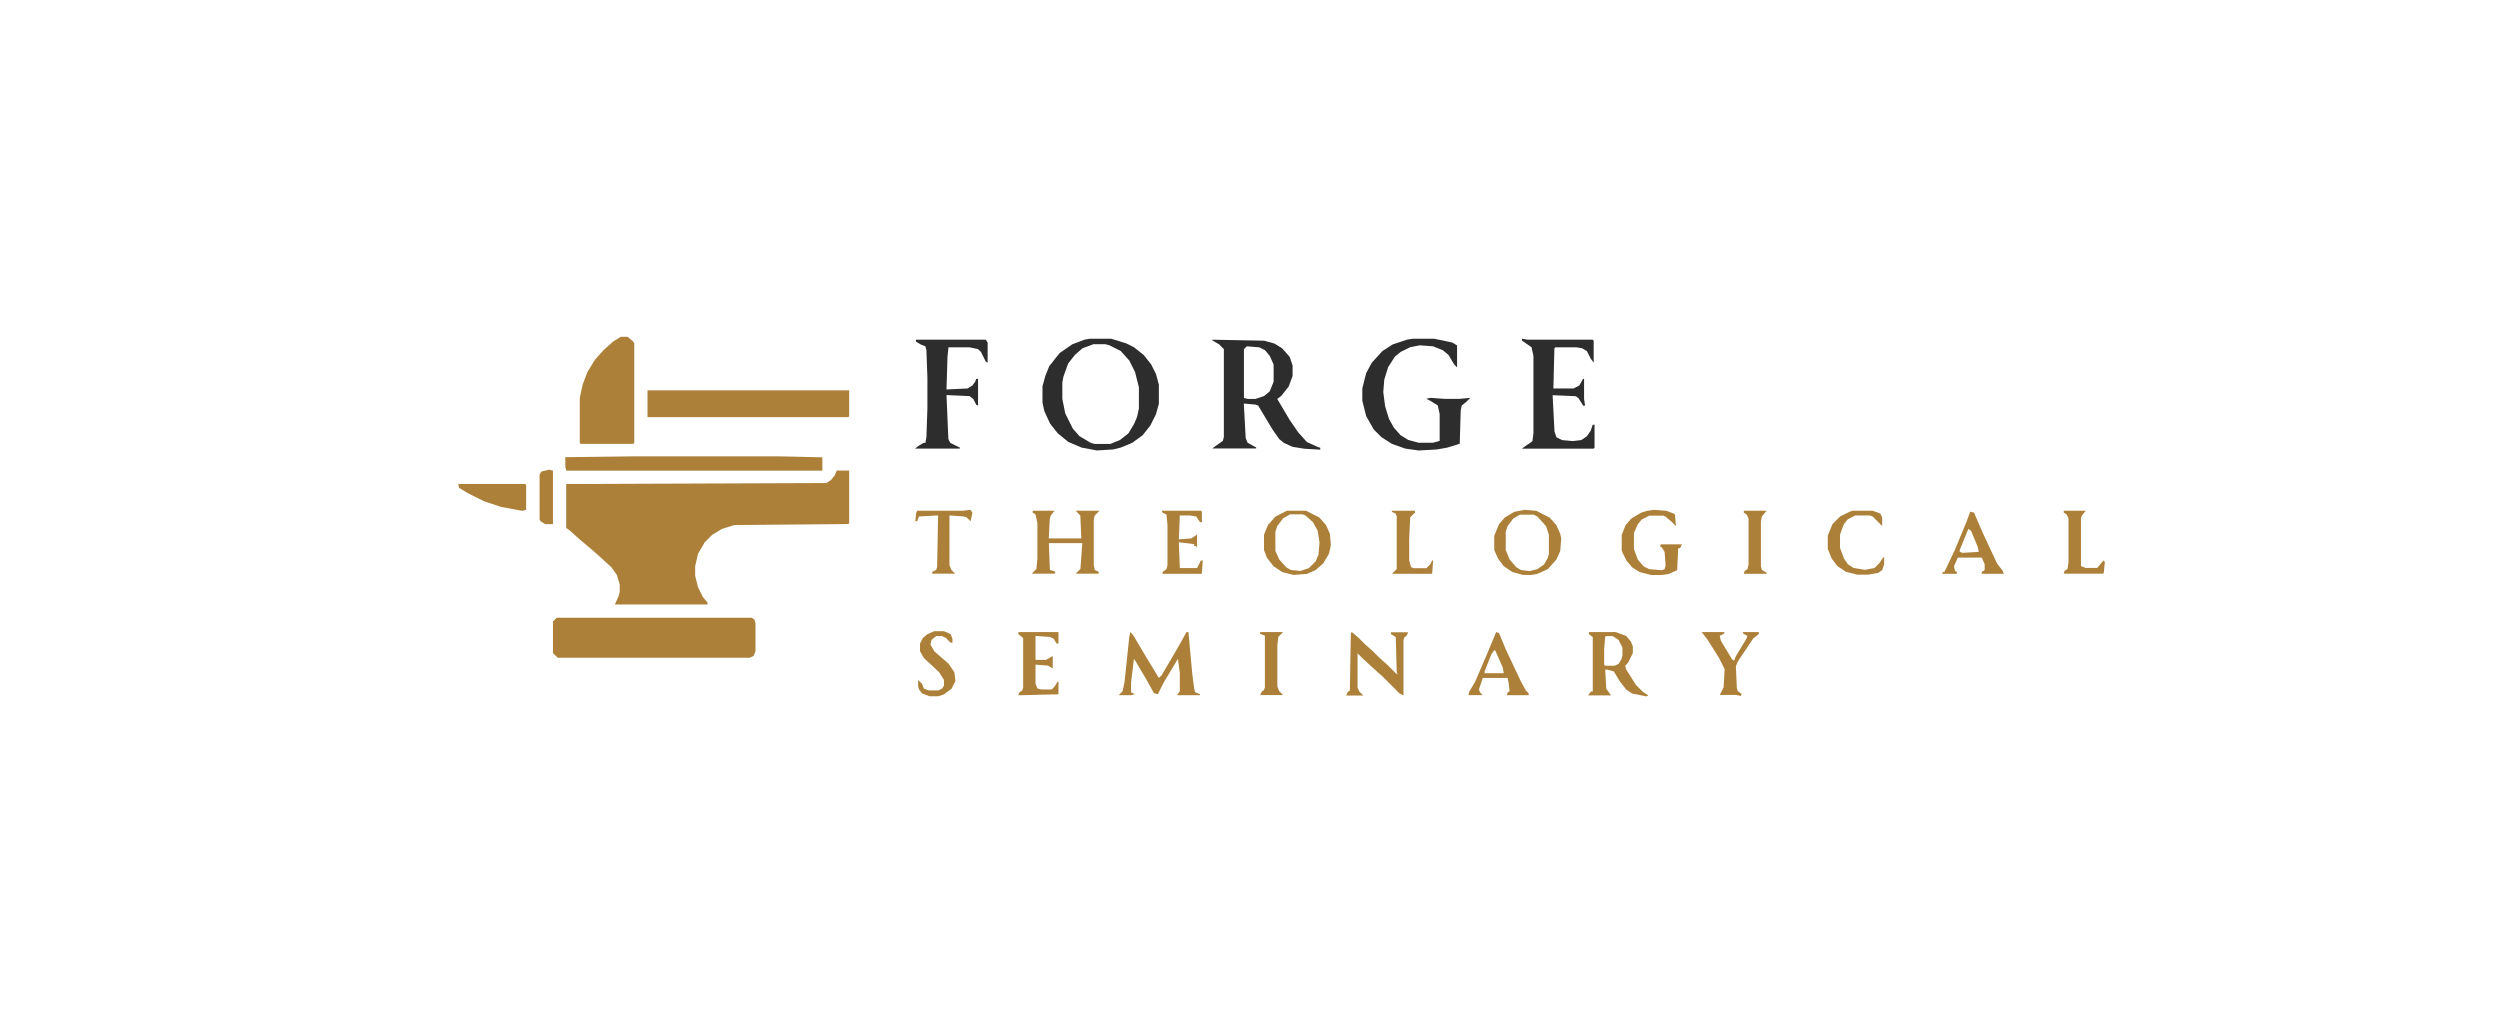 <?xml version="1.0" encoding="utf-8"?>
<!-- Generator: Adobe Illustrator 25.2.1, SVG Export Plug-In . SVG Version: 6.00 Build 0)  -->
<svg version="1.1" id="Layer_1" xmlns="http://www.w3.org/2000/svg" xmlns:xlink="http://www.w3.org/1999/xlink" x="0px" y="0px"
	 viewBox="0 0 2266 925" style="enable-background:new 0 0 2266 925;" xml:space="preserve">
<style type="text/css">
	.st0{fill:#AC8039;}
	.st1{fill:#2D2D2D;}
</style>
<path class="st0" d="M758.4,426.5h11.3v47.6l-0.9,0.9l-103.1,0.9l-11.3,3.5l-8.7,5.2l-6.9,6.9l-6.1,10.4l-2.6,11.3v8.7l2.6,10.4
	l4.3,8.7l4.3,5.2v1.7h-84l3.5-7.8l0.9-3.5v-6.9l-2.6-8.7L554,514l-10.4-9.5l-6.9-6.1l-11.3-9.5l-8.7-7.8l-3.5-2.6v-39.8l235.6-0.9
	l4.3-2.6l3.5-4.3L758.4,426.5z"/>
<path class="st0" d="M504.6,559.9h176.7l2.6,1.7l0.9,3.5v25.1l-1.7,4.3l-3.5,1.7H505.5l-4.3-4.3v-28.6L504.6,559.9z"/>
<path class="st0" d="M586.9,353.8h182.8v23.4l-0.9,0.9H586.9V353.8z"/>
<path class="st0" d="M562.7,305.3h6.1l5.2,4.3l0.9,1.7v90.1l-0.9,0.9h-47.6l-0.9-0.9v-40.7l2.6-12.1l4.3-11.3l6.9-11.3l7.8-8.7
	l8.7-7.8L562.7,305.3z"/>
<path class="st1" d="M1098.9,307.9l46.8,0.9l9.5,2.6l6.9,4.3l6.9,7.8l2.6,7.8v9.5l-3.5,9.5l-6.9,8.7l-3.5,2.6l11.3,19.1l7.8,11.3
	l7.8,8.7l9.5,4.3l2.6,0.9v1.7l-14.7-0.9l-10.4-1.7l-7.8-3.5l-4.3-3.5l-6.1-8.7l-13-21.7l-2.6-0.9l-10.4-0.9l1.7,31.2l1.7,4.3
	l7.8,4.3v0.9h-39.8l3.5-2.6l6.1-4.3l0.9-3.5v-79.7l-4.3-4.3l-6.1-3.5V307.9z M1130.1,313.9l-2.6,2.6v44.2l3.5,0.9h6.9l7.8-2.6
	l5.2-4.3l3.5-8.7v-15.6l-3.5-7.8l-4.3-5.2l-5.2-2.6L1130.1,313.9z"/>
<path class="st1" d="M988,307h19.1l13.9,4.3l6.9,3.5l8.7,6.9l6.9,8.7l4.3,8.7l2.6,9.5v17.3l-2.6,9.5l-5.2,10.4l-6.9,8.7l-9.5,6.9
	l-10.4,4.3l-6.9,1.7l-14.7,0.9l-13.9-2.6l-12.1-5.2l-9.5-7.8l-6.9-8.7l-5.2-11.3l-1.7-7.8v-14.7l2.6-9.5l3.5-8.7l6.1-7.8l3.5-4.3
	l11.3-7.8l11.3-4.3L988,307z M990.6,312.2l-9.5,3.5l-6.9,6.1l-6.1,7.8l-4.3,12.1l-0.9,5.2v14.7l2.6,13l6.9,13.9l6.1,6.9l10.4,6.1
	l3.5,0.9h13.9l8.7-3.5l7.8-6.1l5.2-8.7l2.6-6.1l1.7-7.8v-19.1l-3.5-13.9l-5.2-10.4l-7.8-8.7l-10.4-5.2l-3.5-0.9H990.6z"/>
<path class="st1" d="M1280.8,307h19.1l16.5,3.5l4.3,2.6V333l-2.6-2.6l-5.2-8.7l-5.2-4.3l-8.7-3.5l-12.1-0.9l-8.7,1.7l-8.7,4.3
	l-5.2,4.3l-6.1,9.5l-3.5,11.3l-0.9,11.3l1.7,13l3.5,11.3l4.3,7.8l6.1,6.9l6.9,4.3l9.5,2.6h13l6.1-1.7v-24.3l-1.7-7.8l-6.9-4.3
	l-3.5-1.7l3.5-0.9l13,0.9h13.9l9.5-0.9l-3.5,3.5l-4.3,3.5l-0.9,4.3l-0.9,30.3l-11.3,3.5l-9.5,1.7l-16.5,0.9l-12.1-1.7l-12.1-4.3
	l-9.5-6.1l-6.9-6.9l-6.9-12.1l-3.5-13.9v-11.3l3.5-13.9l5.2-9.5l9.5-10.4l9.5-6.1l13-4.3L1280.8,307z"/>
<path class="st0" d="M576.5,413.6h128.2l40.7,0.9v12.1H513.3l-0.9-3.5v-8.7L576.5,413.6z"/>
<path class="st1" d="M1379.5,307l5.2,0.9h58.9l0.9,0.9v19.9l-2.6-3.5l-3.5-6.9l-4.3-2.6l-5.2-0.9h-19.1l-0.9,0.9l-0.9,36.4h18.2
	l5.2-2.6l3.5-6.1h0.9v18.2l0.9,6.1h-1.7l-4.3-6.9l-2.6-1.7l-20.8-0.9l1.7,32.9l1.7,5.2l5.2,2.6l9.5,0.9l7.8-0.9l5.2-3.5l3.5-5.2
	l1.7-5.2h1.7v20.8l-0.9,0.9h-65l3.5-2.6l5.2-3.5l0.9-0.9l0.9-6.9v-70.2l-1.7-7.8l-8.7-6.1V307z"/>
<path class="st1" d="M830.3,307.9h63.2l1.7,2.6v18.2l-1.7-0.9l-4.3-8.7l-2.6-2.6l-7.8-1.7h-19.1l-0.9,8.7l-0.9,29.5l19.1-0.9
	l4.3-2.6l2.6-3.5l0.9-2.6h1.7v24.3l-1.7-0.9l-2.6-5.2l-3.5-2.6l-20.8-0.9l1.7,39.8l1.7,3.5l8.7,4.3v0.9h-40.7l3.5-2.6l4.3-2.6h1.7
	l0.9-5.2l0.9-26v-27.7l-0.9-25.1l-0.9-3.5l-4.3-1.7l-4.3-2.6V307.9z"/>
<path class="st0" d="M1024.4,572.9l2.6,2.6l11.3,19.1l12.1,19.9l2.6-2.6l14.7-25.1l7.8-13.9h1.7l3.5,38.1l1.7,13l0.9,3.5l4.3,1.7
	v0.9h-20.8l2.6-3.5v-16.5l-1.7-13l-13,21.7l-5.2,10.4l-3.5-0.9l-7.8-13.9l-8.7-14.7l-1.7-2.6l-2.6,21.7v8.7l3.5,1.7l-3.5,0.9H1014
	l3.5-3.5l1.7-7.8l4.3-40.7L1024.4,572.9z"/>
<path class="st0" d="M936,462.9h19.9l-3.5,4.3l-0.9,3.5l-0.9,17.3h29.5l-0.9-20.8l-4.3-4.3h21.7l-4.3,4.3l-0.9,3.5v41.6l0.9,4.3
	l3.5,1.7v1.7H975l4.3-4.3l1.7-23.4h-30.3l0.9,24.3l5.2,1.7l-0.9,1.7h-20.8l4.3-4.3l0.9-9.5v-32.1l-1.7-7.8l-2.6-1.7V462.9z"/>
<path class="st0" d="M1440.2,572.9h24.3l9.5,3.5l4.3,5.2l1.7,4.3v6.1l-4.3,8.7l-2.6,2.6l0.9,3.5l8.7,13.9l6.1,6.1l5.2,3.5l-1.7,0.9
	l-13-2.6l-5.2-3.5l-6.1-7.8l-5.2-8.7l-6.1-1.7h-1.7l0.9,17.3l4.3,6.1h-20.8l2.6-3.5h1.7v-49.4l-3.5-2.6V572.9z M1455.8,576.4
	l-0.9,0.9l-0.9,11.3v13.9l0.9,0.9h8.7l3.5-1.7l2.6-4.3l0.9-3.5v-6.9l-3.5-6.9l-5.2-3.5H1455.8z"/>
<path class="st0" d="M1382.1,462.1l10.4,0.9l12.1,6.1l6.1,6.9l3.5,7.8l0.9,4.3l-0.9,11.3l-3.5,7.8l-7.8,8.7l-9.5,4.3l-5.2,0.9h-7.8
	l-9.5-2.6l-7.8-5.2l-5.2-6.9l-3.5-7.8v-13l4.3-10.4l5.2-6.1l8.7-5.2L1382.1,462.1z M1377.8,466.4l-6.1,3.5l-5.2,6.9l-1.7,5.2v16.5
	l3.5,8.7l6.1,6.9l4.3,2.6l7.8,0.9l6.9-1.7l6.1-4.3l3.5-6.1l0.9-3.5v-17.3l-2.6-7.8l-7.8-8.7l-3.5-1.7H1377.8z"/>
<path class="st0" d="M1166.4,462.9h17.3l12.1,6.1l6.1,6.9l3.5,7.8l0.9,10.4l-1.7,7.8l-5.2,8.7l-6.9,6.1l-7.8,3.5l-12.1,0.9
	l-10.4-2.6l-7.8-5.2l-6.1-7.8l-2.6-6.9v-13.9l3.5-8.7l6.9-7.8L1166.4,462.9z M1169,466.4l-6.1,3.5l-5.2,6.9l-1.7,5.2v17.3l3.5,7.8
	l6.1,6.9l4.3,2.6l8.7,0.9l7.8-2.6l6.1-6.1l2.6-6.1l0.9-11.3l-1.7-10.4l-4.3-7.8l-6.9-6.1l-2.6-0.9H1169z"/>
<path class="st0" d="M1225.3,572.9l6.1,5.2l6.1,6.1l6.9,6.1l6.1,6.1l6.9,6.1l7.8,7.8l1.7,0.9l-0.9-1.7l-0.9-32.1l-4.3-2.6v-1.7h15.6
	l-1.7,3.5l-1.7,0.9l-0.9,2.6v50.2l-3.5-1.7l-15.6-15.6l-6.9-6.1l-11.3-10.4l-4.3-4.3v31.2l1.7,3.5l3.5,3.5h-15.6l1.7-3.5l1.7-0.9
	l0.9-52L1225.3,572.9z"/>
<path class="st0" d="M1499.1,462.1l11.3,0.9l6.9,2.6l0.9,0.9l0.9,10.4l-4.3-4.3l-5.2-4.3l-1.7-0.9h-13l-6.9,3.5l-3.5,4.3l-3.5,7.8
	v14.7l3.5,9.5l5.2,6.1l5.2,2.6l11.3,0.9l2.6-0.9l0.9-3.5l-0.9-12.1l-2.6-4.3l-1.7-0.9l0.9-1.7h19.1l-1.7,3.5h-1.7l-0.9,19.9
	l-7.8,3.5l-6.9,0.9h-8.7l-10.4-2.6l-6.9-4.3l-5.2-6.1l-3.5-6.9l-0.9-2.6v-13.9l3.5-8.7l5.2-6.1l8.7-5.2l5.2-1.7L1499.1,462.1z"/>
<path class="st0" d="M415.4,438.7h60.6l0.9,0.9v22.5l-3.5,0.9l-19.1-3.5l-15.6-5.2l-13.9-6.9l-8.7-5.2L415.4,438.7z"/>
<path class="st0" d="M1356.1,572.9l2.6,0.9l6.1,14.7l13.9,29.5l4.3,7.8l2.6,2.6v1.7h-19.9l0.9-2.6l1.7-0.9l-0.9-7.8l-0.9-4.3H1344
	l-3.5,10.4l0.9,2.6l2.6,2.6h-13l0.9-3.5l5.2-8.7l10.4-24.3l6.9-16.5L1356.1,572.9z M1354.4,589.4l-2.6,3.5l-6.1,15.6v1.7h17.3
	l-0.9-5.2l-6.9-15.6H1354.4z"/>
<path class="st0" d="M1785.8,463.8l3.5,0.9l7.8,18.2l13,27.7l5.2,6.9l0.9,2.6h-19.9v-1.7l2.6-1.7v-5.2l-2.6-6.1h-21.7l-3.5,7.8
	l0.9,4.3l1.7,0.9v1.7h-13v-1.7h1.7l1.7-3.5l7.8-16.5l10.4-25.1L1785.8,463.8z M1784.1,479.4l-7.8,19.1v1.7l2.6,0.9l14.7-0.9
	l-0.9-4.3l-6.1-14.7L1784.1,479.4z"/>
<path class="st0" d="M923,572.9h36.4v10.4h-1.7l-2.6-4.3l-3.5-1.7l-13-0.9v21.7h9.5l6.1-3.5v11.3l-4.3-2.6l-11.3-0.9v17.3l1.7,4.3
	l3.5,0.9h9.5l2.6-2.6l2.6-4.3h0.9v11.3l-36.4,0.9l0.9-2.6l2.6-1.7l0.9-2.6v-45l-4.3-3.5V572.9z"/>
<path class="st0" d="M1053,462.9h35.5l0.9,0.9v9.5h-1.7l-3.5-5.2l-6.1-0.9h-8.7l-0.9,21.7l11.3-0.9l5.2-3.5v12.1l-0.9-1.7h-1.7v-1.7
	l-13.9-1.7l0.9,23.4h15.6l3.5-6.9h1.7l-0.9,12.1h-35.5v-1.7l3.5-2.6l0.9-3.5v-36.4l-0.9-9.5l-3.5-1.7L1053,462.9z"/>
<path class="st0" d="M1679.2,462.9h18.2l6.9,2.6l1.7,3.5v7.8l-8.7-8.7l-2.6-0.9h-13l-6.9,3.5l-3.5,4.3l-3.5,9.5v12.1l3.5,9.5
	l3.5,5.2l5.2,3.5l10.4,1.7l8.7-1.7l4.3-4.3l3.5-5.2h0.9v6.1l-1.7,5.2l-3.5,2.6l-9.5,1.7h-9.5l-10.4-2.6l-7.8-5.2l-5.2-6.9l-3.5-8.7
	v-12.1l4.3-10.4l6.9-6.9l8.7-4.3L1679.2,462.9z"/>
<path class="st0" d="M1542.4,572.9h20.8l-0.9,1.7l-3.5,1.7l0.9,4.3l10.4,17.3l1.7,0.9l1.7-4.3l9.5-15.6l0.9-2.6l-3.5-1.7l-0.9-1.7
	h14.7v1.7l-5.2,4.3l-13.9,20.8l-1.7,4.3l0.9,19.9l0.9,2.6l3.5,2.6l-0.9,1.7l-4.3-0.9h-14.7l3.5-6.9l0.9-16.5l-5.2-10.4l-10.4-16.5
	L1542.4,572.9z"/>
<path class="st0" d="M846.8,572.1h8.7l6.1,2.6l1.7,4.3v3.5h-1.7l-4.3-4.3l-3.5-1.7h-5.2l-4.3,3.5l-0.9,4.3l3.5,6.1l13,11.3l5.2,7.8
	l0.9,7.8l-3.5,6.9l-6.9,5.2l-5.2,1.7h-7.8l-6.9-2.6l-2.6-3.5l-0.9-2.6v-6.1l3.5,3.5l1.7,4.3l4.3,1.7h8.7l3.5-1.7l1.7-2.6v-5.2
	l-4.3-6.9l-13.9-13l-3.5-6.1v-6.9l2.6-5.2l4.3-3.5L846.8,572.1z"/>
<path class="st0" d="M879.7,462.1l1.7,2.6l-1.7,7.8l-3.5-3.5l-2.6-0.9l-13-0.9v45l1.7,4.3l3.5,3.5h-20.8v-1.7l3.5-1.7l0.9-2.6
	l0.9-46.8l-17.3,0.9l-1.7,4.3h-1.7l0.9-7.8l0.9-1.7h41.6L879.7,462.1z"/>
<path class="st0" d="M1261.7,462.9h20.8v1.7l-4.3,4.3l-0.9,19.1V508l1.7,6.1l2.6,0.9h11.3l3.5-3.5l1.7-3.5h0.9l-0.9,12.1h-36.4
	l4.3-4.3v-47.6l-0.9-2.6l-3.5-1.7V462.9z"/>
<path class="st0" d="M1870.7,462.9h19.9l-3.5,4.3l-0.9,2.6v43.3l4.3,1.7h10.4l4.3-5.2l1.7-1.7l0.9,1.7l-0.9,9.5l-0.9,0.9h-35.5
	l0.9-2.6l2.6-1.7l0.9-6.1v-39.8l-1.7-3.5l-2.6-1.7V462.9z"/>
<path class="st0" d="M1580.5,462.9h20.8l-4.3,5.2l-0.9,4.3v40.7l0.9,3.5l4.3,2.6v0.9h-20.8l0.9-2.6l2.6-1.7l0.9-4.3v-41.6l-1.7-3.5
	l-2.6-1.7V462.9z"/>
<path class="st0" d="M1142.2,572.9h20.8l-4.3,4.3l-0.9,7.8v37.2l1.7,4.3l3.5,3.5h-20.8l1.7-3.5l1.7-0.9l0.9-2.6v-46.8l-4.3-1.7
	V572.9z"/>
<path class="st0" d="M497.7,425.7l3.5,0.9v48.5h-6.9l-4.3-2.6l-0.9-1.7V430l1.7-2.6L497.7,425.7z"/>
<path class="st0" d="M1558,630.1"/>
<path class="st0" d="M1385.6,630.1"/>
</svg>
